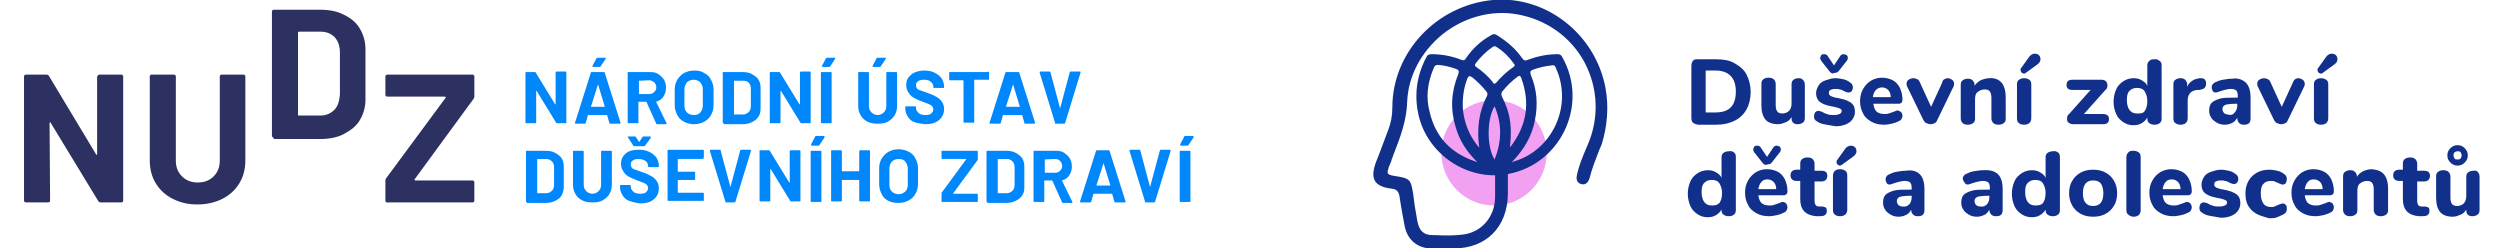 <?xml version="1.0" encoding="utf-8"?>
<!-- Generator: Adobe Illustrator 27.2.0, SVG Export Plug-In . SVG Version: 6.00 Build 0)  -->
<svg version="1.1" id="a" xmlns="http://www.w3.org/2000/svg" xmlns:xlink="http://www.w3.org/1999/xlink" x="0px" y="0px"
	 viewBox="0 0 489.1 48.6" style="enable-background:new 0 0 489.1 48.6;" xml:space="preserve">
<style type="text/css">
	.st0{fill:#2C3161;}
	.st1{fill:#0087FC;}
	.st2{fill:#F1A0F2;}
	.st3{fill:#11308C;}
</style>
<g>
	<g>
		<path class="st0" d="M19.2,14.7c0.1-0.1,0.2-0.1,0.3-0.1h4.2c0.1,0,0.2,0,0.3,0.1c0.1,0.1,0.1,0.2,0.1,0.3v24.2
			c0,0.1,0,0.2-0.1,0.3c-0.1,0.1-0.2,0.1-0.3,0.1h-4c-0.2,0-0.4-0.1-0.5-0.3L9.9,24c0-0.1-0.1-0.1-0.1-0.1c0,0-0.1,0.1-0.1,0.2
			l0.1,15.1c0,0.1,0,0.2-0.1,0.3c-0.1,0.1-0.2,0.1-0.3,0.1H5.1c-0.1,0-0.2,0-0.3-0.1c-0.1-0.1-0.1-0.2-0.1-0.3V15
			c0-0.1,0-0.2,0.1-0.3s0.2-0.1,0.3-0.1h4c0.2,0,0.4,0.1,0.5,0.3l9.2,15.3c0,0.1,0.1,0.1,0.1,0.1c0,0,0.1-0.1,0.1-0.2l0-15.1
			C19.1,14.9,19.1,14.8,19.2,14.7z"/>
		<path class="st0" d="M33.8,38.9c-1.4-0.7-2.5-1.7-3.3-3c-0.8-1.3-1.2-2.8-1.2-4.5V15c0-0.1,0-0.2,0.1-0.3s0.2-0.1,0.3-0.1H34
			c0.1,0,0.2,0,0.3,0.1c0.1,0.1,0.1,0.2,0.1,0.3v16.4c0,1.3,0.4,2.3,1.2,3.1s1.8,1.2,3.1,1.2s2.3-0.4,3.1-1.2s1.2-1.8,1.2-3.1V15
			c0-0.1,0-0.2,0.1-0.3c0.1-0.1,0.2-0.1,0.3-0.1h4.2c0.1,0,0.2,0,0.3,0.1c0.1,0.1,0.1,0.2,0.1,0.3v16.4c0,1.7-0.4,3.2-1.2,4.5
			s-1.9,2.3-3.3,3c-1.4,0.7-3,1.1-4.9,1.1S35.2,39.6,33.8,38.9z"/>
		<path class="st0" d="M53.3,26.8c-0.1-0.1-0.1-0.2-0.1-0.3V2.3c0-0.1,0-0.2,0.1-0.3c0.1-0.1,0.2-0.1,0.3-0.1h9c1.8,0,3.4,0.3,4.7,1
			c1.3,0.6,2.4,1.5,3.1,2.7s1.1,2.5,1.1,4v9.9c0,1.5-0.4,2.8-1.1,4c-0.7,1.2-1.8,2-3.1,2.7s-2.9,1-4.7,1h-9
			C53.5,26.9,53.4,26.9,53.3,26.8L53.3,26.8z M58.4,22.6h4.3c1.1,0,2-0.4,2.7-1.1s1-1.7,1.1-3v-8.2c0-1.2-0.3-2.2-1-3
			c-0.7-0.7-1.6-1.1-2.7-1.1h-4.3c-0.1,0-0.2,0.1-0.2,0.2v16.1C58.3,22.5,58.3,22.6,58.4,22.6L58.4,22.6z"/>
		<path class="st0" d="M75.5,39.5c-0.1-0.1-0.1-0.2-0.1-0.3v-3.9c0-0.2,0.1-0.4,0.2-0.5l11.6-15.7c0,0,0.1-0.1,0-0.1
			c0,0-0.1-0.1-0.2-0.1H75.8c-0.1,0-0.2,0-0.3-0.1c-0.1-0.1-0.1-0.2-0.1-0.3V15c0-0.1,0-0.2,0.1-0.3c0.1-0.1,0.2-0.1,0.3-0.1h16.6
			c0.1,0,0.2,0,0.3,0.1c0.1,0.1,0.1,0.2,0.1,0.3v3.9c0,0.2-0.1,0.4-0.2,0.5L81.1,35.1c0,0,0,0.1,0,0.1c0,0,0.1,0.1,0.1,0.1h11.2
			c0.1,0,0.2,0,0.3,0.1c0.1,0.1,0.1,0.2,0.1,0.3v3.5c0,0.1,0,0.2-0.1,0.3c-0.1,0.1-0.2,0.1-0.3,0.1H75.8
			C75.7,39.7,75.6,39.6,75.5,39.5z"/>
	</g>
	<g>
		<path class="st1" d="M108.8,14c0,0,0.1,0,0.1,0h1.7c0,0,0.1,0,0.1,0c0,0,0.1,0.1,0.1,0.1V24c0,0,0,0.1-0.1,0.1c0,0-0.1,0-0.1,0
			H109c-0.1,0-0.2,0-0.2-0.1l-3.8-6.2c0,0,0,0-0.1,0s0,0,0,0.1l0,6.1c0,0,0,0.1-0.1,0.1c0,0-0.1,0-0.1,0h-1.7c0,0-0.1,0-0.1,0
			c0,0-0.1-0.1-0.1-0.1v-9.8c0,0,0-0.1,0.1-0.1c0,0,0.1,0,0.1,0h1.6c0.1,0,0.2,0,0.2,0.1l3.8,6.2c0,0,0,0,0.1,0s0,0,0-0.1v-6.1
			C108.8,14.1,108.8,14,108.8,14L108.8,14z"/>
		<path class="st1" d="M119.2,24l-0.4-1.4c0,0,0-0.1-0.1-0.1h-3.6c0,0-0.1,0-0.1,0.1l-0.4,1.4c0,0.1-0.1,0.2-0.2,0.2h-1.8
			c-0.1,0-0.1,0-0.1,0s0-0.1,0-0.2l3.1-9.8c0-0.1,0.1-0.1,0.2-0.1h2.3c0.1,0,0.2,0,0.2,0.1l3.1,9.8c0,0,0,0,0,0.1
			c0,0.1-0.1,0.1-0.2,0.1h-1.9C119.2,24.1,119.2,24.1,119.2,24L119.2,24z M115.6,20.9h2.6c0.1,0,0.1,0,0.1-0.1l-1.3-4.3
			c0,0,0-0.1,0,0c0,0,0,0,0,0L115.6,20.9C115.5,20.9,115.5,20.9,115.6,20.9L115.6,20.9z M115.9,13c0,0,0-0.1,0-0.1l0.8-1.5
			c0-0.1,0.1-0.1,0.2-0.1h1.5c0.1,0,0.1,0,0.1,0.1c0,0,0,0.1,0,0.1l-1,1.5c-0.1,0.1-0.1,0.1-0.2,0.1H116C116,13.1,115.9,13,115.9,13
			L115.9,13z"/>
		<path class="st1" d="M128.3,24l-1.8-4c0,0-0.1-0.1-0.1-0.1H125c0,0-0.1,0-0.1,0.1v4c0,0,0,0.1-0.1,0.1s-0.1,0-0.1,0h-1.7
			c0,0-0.1,0-0.1,0s-0.1-0.1-0.1-0.1v-9.8c0,0,0-0.1,0.1-0.1s0.1,0,0.1,0h4.2c0.6,0,1.2,0.1,1.6,0.4s0.8,0.6,1.1,1.1s0.4,1,0.4,1.6
			c0,0.7-0.2,1.2-0.5,1.7c-0.3,0.5-0.8,0.8-1.4,1c-0.1,0-0.1,0,0,0.1l2,4.1c0,0,0,0.1,0,0.1c0,0.1-0.1,0.1-0.2,0.1h-1.8
			C128.4,24.1,128.4,24.1,128.3,24L128.3,24z M125,15.8v2.5c0,0,0,0.1,0.1,0.1h1.9c0.4,0,0.7-0.1,1-0.4s0.4-0.6,0.4-0.9
			s-0.1-0.7-0.4-1c-0.3-0.2-0.6-0.4-1-0.4L125,15.8C125,15.7,125,15.7,125,15.8z"/>
		<path class="st1" d="M133.8,23.8c-0.6-0.3-1-0.7-1.3-1.3s-0.5-1.2-0.5-1.9v-3.1c0-0.7,0.2-1.4,0.5-1.9c0.3-0.5,0.8-1,1.3-1.3
			c0.6-0.3,1.2-0.5,2-0.5s1.4,0.1,2,0.5c0.6,0.3,1,0.7,1.3,1.3c0.3,0.6,0.5,1.2,0.5,1.9v3.1c0,0.7-0.2,1.4-0.5,1.9
			c-0.3,0.6-0.8,1-1.3,1.3c-0.6,0.3-1.2,0.5-2,0.5S134.3,24.1,133.8,23.8L133.8,23.8z M137,22c0.3-0.3,0.5-0.8,0.5-1.3v-3.2
			c0-0.6-0.2-1-0.5-1.4c-0.3-0.3-0.8-0.5-1.3-0.5s-1,0.2-1.3,0.5c-0.3,0.4-0.5,0.8-0.5,1.4v3.2c0,0.6,0.2,1,0.5,1.3s0.8,0.5,1.3,0.5
			S136.7,22.4,137,22L137,22z"/>
		<path class="st1" d="M141.5,24.1c0,0-0.1-0.1-0.1-0.1v-9.8c0,0,0-0.1,0.1-0.1s0.1,0,0.1,0h3.6c0.7,0,1.4,0.1,1.9,0.4
			s1,0.6,1.3,1.1c0.3,0.5,0.4,1,0.4,1.6v4c0,0.6-0.1,1.2-0.4,1.6c-0.3,0.5-0.7,0.8-1.3,1.1c-0.6,0.3-1.2,0.4-1.9,0.4h-3.6
			C141.6,24.1,141.5,24.1,141.5,24.1L141.5,24.1z M143.6,22.4h1.8c0.4,0,0.8-0.2,1.1-0.5c0.3-0.3,0.4-0.7,0.4-1.2v-3.3
			c0-0.5-0.1-0.9-0.4-1.2c-0.3-0.3-0.6-0.4-1.1-0.4h-1.7c0,0-0.1,0-0.1,0.1L143.6,22.4C143.5,22.3,143.5,22.4,143.6,22.4L143.6,22.4
			z"/>
		<path class="st1" d="M156.6,14c0,0,0.1,0,0.1,0h1.7c0,0,0.1,0,0.1,0c0,0,0.1,0.1,0.1,0.1V24c0,0,0,0.1-0.1,0.1s-0.1,0-0.1,0h-1.6
			c-0.1,0-0.2,0-0.2-0.1l-3.8-6.2c0,0,0,0-0.1,0s0,0,0,0.1l0,6.1c0,0,0,0.1-0.1,0.1s-0.1,0-0.1,0h-1.7c0,0-0.1,0-0.1,0
			s-0.1-0.1-0.1-0.1v-9.8c0,0,0-0.1,0.1-0.1s0.1,0,0.1,0h1.6c0.1,0,0.2,0,0.2,0.1l3.8,6.2c0,0,0,0,0.1,0s0,0,0-0.1v-6.1
			C156.6,14.1,156.6,14,156.6,14L156.6,14z"/>
		<path class="st1" d="M160.7,24.1c0,0-0.1-0.1-0.1-0.1v-9.8c0,0,0-0.1,0.1-0.1s0.1,0,0.1,0h1.7c0,0,0.1,0,0.1,0
			c0,0,0.1,0.1,0.1,0.1V24c0,0,0,0.1-0.1,0.1s-0.1,0-0.1,0h-1.7C160.8,24.1,160.8,24.1,160.7,24.1z M160.8,13c0,0,0-0.1,0-0.1
			l0.8-1.5c0-0.1,0.1-0.1,0.2-0.1h1.5c0.1,0,0.1,0,0.1,0.1c0,0,0,0.1,0,0.1l-1,1.5c-0.1,0.1-0.1,0.1-0.2,0.1h-1.2
			C160.8,13.1,160.8,13,160.8,13L160.8,13z"/>
		<path class="st1" d="M169.7,23.8c-0.6-0.3-1-0.7-1.3-1.2c-0.3-0.5-0.5-1.1-0.5-1.8v-6.6c0,0,0-0.1,0.1-0.1s0.1,0,0.1,0h1.7
			c0,0,0.1,0,0.1,0c0,0,0.1,0.1,0.1,0.1v6.6c0,0.5,0.2,0.9,0.5,1.2s0.7,0.5,1.2,0.5s0.9-0.2,1.2-0.5c0.3-0.3,0.5-0.7,0.5-1.2v-6.6
			c0,0,0-0.1,0.1-0.1s0.1,0,0.1,0h1.7c0,0,0.1,0,0.1,0c0,0,0.1,0.1,0.1,0.1v6.6c0,0.7-0.2,1.3-0.5,1.8c-0.3,0.5-0.8,0.9-1.3,1.2
			s-1.2,0.4-2,0.4S170.3,24.1,169.7,23.8L169.7,23.8z M170.7,13c0,0,0-0.1,0-0.1l0.8-1.5c0-0.1,0.1-0.1,0.2-0.1h1.5
			c0.1,0,0.1,0,0.1,0.1s0,0.1,0,0.1l-1,1.5c-0.1,0.1-0.1,0.1-0.2,0.1h-1.2C170.8,13.1,170.8,13,170.7,13L170.7,13z"/>
		<path class="st1" d="M178.9,23.9c-0.6-0.2-1-0.6-1.3-1.1c-0.3-0.5-0.5-1-0.5-1.6v-0.3c0,0,0-0.1,0.1-0.1s0.1,0,0.1,0h1.7
			c0,0,0.1,0,0.1,0s0.1,0.1,0.1,0.1v0.2c0,0.4,0.2,0.7,0.5,1s0.8,0.4,1.4,0.4c0.5,0,0.9-0.1,1.1-0.3s0.4-0.5,0.4-0.8
			c0-0.2-0.1-0.4-0.2-0.6c-0.2-0.2-0.4-0.3-0.6-0.4c-0.3-0.1-0.7-0.3-1.3-0.5c-0.6-0.2-1.2-0.5-1.6-0.7s-0.8-0.5-1.1-1
			c-0.3-0.4-0.5-0.9-0.5-1.5s0.1-1.1,0.4-1.5s0.7-0.8,1.2-1s1.1-0.4,1.9-0.4c0.7,0,1.4,0.1,2,0.4s1,0.6,1.4,1.1
			c0.3,0.5,0.5,1,0.5,1.6v0.2c0,0,0,0.1-0.1,0.1s-0.1,0-0.1,0h-1.7c0,0-0.1,0-0.1,0s-0.1-0.1-0.1-0.1v-0.1c0-0.4-0.2-0.8-0.5-1
			c-0.3-0.3-0.8-0.4-1.4-0.4c-0.5,0-0.8,0.1-1.1,0.3c-0.3,0.2-0.4,0.5-0.4,0.8c0,0.2,0.1,0.5,0.2,0.6c0.1,0.2,0.4,0.3,0.7,0.4
			c0.3,0.1,0.8,0.3,1.4,0.5c0.7,0.2,1.2,0.5,1.6,0.7c0.4,0.2,0.8,0.5,1.1,0.9s0.5,0.9,0.5,1.5c0,0.9-0.3,1.6-1,2.2s-1.6,0.8-2.7,0.8
			C180.2,24.2,179.5,24.1,178.9,23.9L178.9,23.9z"/>
		<path class="st1" d="M193.4,14c0,0,0.1,0.1,0.1,0.1v1.4c0,0,0,0.1-0.1,0.1s-0.1,0-0.1,0h-2.6c0,0-0.1,0-0.1,0.1v8.2
			c0,0,0,0.1-0.1,0.1s-0.1,0-0.1,0h-1.7c0,0-0.1,0-0.1,0s-0.1-0.1-0.1-0.1v-8.1c0,0,0-0.1-0.1-0.1h-2.5c0,0-0.1,0-0.1,0
			c0,0-0.1-0.1-0.1-0.1v-1.4c0,0,0-0.1,0.1-0.1s0.1,0,0.1,0h7.3C193.3,14,193.4,14,193.4,14L193.4,14z"/>
		<path class="st1" d="M200.4,24l-0.4-1.4c0,0,0-0.1-0.1-0.1h-3.6c0,0-0.1,0-0.1,0.1l-0.4,1.4c0,0.1-0.1,0.2-0.2,0.2h-1.9
			c-0.1,0-0.1,0-0.1,0s0-0.1,0-0.2l3.1-9.8c0-0.1,0.1-0.1,0.2-0.1h2.3c0.1,0,0.2,0,0.2,0.1l3.1,9.8c0,0,0,0,0,0.1
			c0,0.1-0.1,0.1-0.2,0.1h-1.9C200.5,24.1,200.4,24.1,200.4,24L200.4,24z M196.8,20.9h2.6c0.1,0,0.1,0,0.1-0.1l-1.3-4.3
			c0,0,0-0.1,0,0c0,0,0,0,0,0L196.8,20.9C196.8,20.9,196.8,20.9,196.8,20.9L196.8,20.9z"/>
		<path class="st1" d="M206.4,24l-3-9.8v-0.1c0-0.1,0-0.1,0.1-0.1h1.8c0.1,0,0.2,0,0.2,0.1l1.9,7.1c0,0,0,0,0,0s0,0,0,0l1.9-7.1
			c0-0.1,0.1-0.1,0.2-0.1h1.8c0.1,0,0.1,0,0.1,0.1c0,0,0,0.1,0,0.1l-3,9.8c0,0.1-0.1,0.2-0.2,0.2h-1.8
			C206.4,24.1,206.4,24.1,206.4,24L206.4,24z"/>
		<path class="st1" d="M103,39.5c0,0-0.1-0.1-0.1-0.1v-9.8c0,0,0-0.1,0.1-0.1c0,0,0.1,0,0.1,0h3.6c0.7,0,1.4,0.1,1.9,0.4
			s1,0.6,1.3,1.1c0.3,0.5,0.4,1,0.4,1.6v4c0,0.6-0.2,1.2-0.4,1.6c-0.3,0.5-0.7,0.8-1.3,1.1c-0.6,0.3-1.2,0.4-1.9,0.4h-3.6
			C103.1,39.6,103,39.6,103,39.5L103,39.5z M105.1,37.8h1.8c0.4,0,0.8-0.2,1.1-0.5c0.3-0.3,0.4-0.7,0.4-1.2v-3.3
			c0-0.5-0.1-0.9-0.4-1.2c-0.3-0.3-0.7-0.5-1.1-0.5h-1.7c0,0-0.1,0-0.1,0.1L105.1,37.8C105,37.7,105,37.8,105.1,37.8L105.1,37.8z"/>
		<path class="st1" d="M113.9,39.2c-0.6-0.3-1-0.7-1.3-1.2s-0.5-1.1-0.5-1.8v-6.6c0,0,0-0.1,0.1-0.1s0.1,0,0.1,0h1.7
			c0,0,0.1,0,0.1,0s0.1,0.1,0.1,0.1v6.6c0,0.5,0.2,0.9,0.5,1.2s0.7,0.5,1.2,0.5s0.9-0.2,1.2-0.5c0.3-0.3,0.5-0.7,0.5-1.2v-6.6
			c0,0,0-0.1,0.1-0.1s0.1,0,0.1,0h1.7c0,0,0.1,0,0.1,0s0.1,0.1,0.1,0.1v6.6c0,0.7-0.2,1.3-0.5,1.8c-0.3,0.5-0.8,0.9-1.3,1.2
			s-1.2,0.4-2,0.4S114.5,39.5,113.9,39.2L113.9,39.2z"/>
		<path class="st1" d="M123.1,39.3c-0.6-0.2-1-0.6-1.3-1.1c-0.3-0.5-0.5-1-0.5-1.6v-0.3c0,0,0-0.1,0.1-0.1s0.1,0,0.1,0h1.7
			c0,0,0.1,0,0.1,0s0.1,0.1,0.1,0.1v0.2c0,0.4,0.2,0.7,0.5,1s0.8,0.4,1.4,0.4c0.5,0,0.9-0.1,1.1-0.3s0.4-0.5,0.4-0.8
			c0-0.2-0.1-0.4-0.2-0.6c-0.2-0.2-0.4-0.3-0.6-0.4c-0.3-0.1-0.7-0.3-1.3-0.5c-0.6-0.2-1.2-0.5-1.6-0.7s-0.8-0.5-1.1-1
			c-0.3-0.4-0.5-0.9-0.5-1.5c0-0.6,0.1-1.1,0.4-1.5s0.7-0.8,1.2-1s1.1-0.3,1.9-0.3c0.7,0,1.4,0.1,2,0.4s1,0.6,1.4,1.1
			c0.3,0.5,0.5,1,0.5,1.6v0.2c0,0,0,0.1-0.1,0.1s-0.1,0-0.1,0h-1.7c0,0-0.1,0-0.1,0s-0.1-0.1-0.1-0.1v-0.1c0-0.4-0.2-0.8-0.5-1
			s-0.8-0.4-1.4-0.4c-0.5,0-0.8,0.1-1.1,0.3c-0.3,0.2-0.4,0.5-0.4,0.8c0,0.2,0.1,0.5,0.2,0.6c0.1,0.2,0.4,0.3,0.7,0.4
			c0.3,0.1,0.8,0.3,1.4,0.5c0.7,0.2,1.2,0.5,1.6,0.7c0.4,0.2,0.8,0.5,1.1,0.9s0.5,0.9,0.5,1.5c0,0.9-0.3,1.6-1,2.2s-1.6,0.8-2.7,0.8
			C124.4,39.7,123.7,39.5,123.1,39.3L123.1,39.3z M122.8,26.8c0-0.1,0.1-0.1,0.1-0.1h1.3c0.1,0,0.1,0,0.2,0.1l0.6,0.9
			c0,0.1,0.1,0.1,0.1,0l0.6-0.9c0.1-0.1,0.1-0.1,0.2-0.1h1.3c0.1,0,0.1,0,0.1,0.1c0,0,0,0.1,0,0.2l-1.1,1.5
			c-0.1,0.1-0.1,0.1-0.2,0.1h-1.9c-0.1,0-0.2,0-0.2-0.1L122.8,26.8C122.9,26.9,122.8,26.8,122.8,26.8L122.8,26.8z"/>
		<path class="st1" d="M137.6,31.1c0,0-0.1,0-0.1,0h-4.8c0,0-0.1,0-0.1,0.1v2.3c0,0,0,0.1,0.1,0.1h3.1c0,0,0.1,0,0.1,0
			s0.1,0.1,0.1,0.1v1.4c0,0,0,0.1-0.1,0.1s-0.1,0-0.1,0h-3.1c0,0-0.1,0-0.1,0.1v2.3c0,0,0,0.1,0.1,0.1h4.8c0,0,0.1,0,0.1,0
			s0.1,0.1,0.1,0.1v1.4c0,0,0,0.1-0.1,0.1s-0.1,0-0.1,0h-6.7c0,0-0.1,0-0.1,0s-0.1-0.1-0.1-0.1v-9.8c0,0,0-0.1,0.1-0.1s0.1,0,0.1,0
			h6.7c0,0,0.1,0,0.1,0s0.1,0.1,0.1,0.1v1.4C137.6,30.9,137.6,31,137.6,31.1L137.6,31.1z"/>
		<path class="st1" d="M141.9,39.4l-3-9.8v-0.1c0-0.1,0-0.2,0.1-0.2h1.8c0.1,0,0.2,0,0.2,0.2l1.9,7.1c0,0,0,0,0,0s0,0,0,0l1.9-7.1
			c0-0.1,0.1-0.2,0.2-0.2h1.8c0.1,0,0.1,0,0.1,0.1s0,0.1,0,0.2l-3,9.8c0,0.1-0.1,0.2-0.2,0.2h-1.8C142,39.6,142,39.5,141.9,39.4
			L141.9,39.4z"/>
		<path class="st1" d="M154.6,29.4c0,0,0.1,0,0.1,0h1.7c0,0,0.1,0,0.1,0s0.1,0.1,0.1,0.1v9.8c0,0,0,0.1-0.1,0.1s-0.1,0-0.1,0h-1.6
			c-0.1,0-0.2,0-0.2-0.1l-3.8-6.2c0,0,0,0-0.1,0s0,0,0,0.1l0,6.1c0,0,0,0.1-0.1,0.1s-0.1,0-0.1,0h-1.7c0,0-0.1,0-0.1,0
			s-0.1-0.1-0.1-0.1v-9.8c0,0,0-0.1,0.1-0.1s0.1,0,0.1,0h1.6c0.1,0,0.2,0,0.2,0.1l3.8,6.2c0,0,0,0,0.1,0s0,0,0-0.1v-6.1
			C154.5,29.6,154.5,29.5,154.6,29.4L154.6,29.4z"/>
		<path class="st1" d="M158.7,39.5c0,0-0.1-0.1-0.1-0.1v-9.8c0,0,0-0.1,0.1-0.1s0.1,0,0.1,0h1.7c0,0,0.1,0,0.1,0s0.1,0.1,0.1,0.1
			v9.8c0,0,0,0.1-0.1,0.1s-0.1,0-0.1,0h-1.7C158.8,39.6,158.7,39.5,158.7,39.5z M158.7,28.4c0,0,0-0.1,0-0.2l0.8-1.5
			c0-0.1,0.1-0.1,0.2-0.1h1.5c0.1,0,0.1,0,0.1,0.1c0,0,0,0.1,0,0.2l-1,1.5c-0.1,0.1-0.1,0.1-0.2,0.1h-1.2
			C158.8,28.5,158.7,28.5,158.7,28.4L158.7,28.4z"/>
		<path class="st1" d="M168.2,29.4c0,0,0.1,0,0.1,0h1.7c0,0,0.1,0,0.1,0s0.1,0.1,0.1,0.1v9.8c0,0,0,0.1-0.1,0.1s-0.1,0-0.1,0h-1.7
			c0,0-0.1,0-0.1,0s-0.1-0.1-0.1-0.1v-4c0,0,0-0.1-0.1-0.1h-3.2c0,0-0.1,0-0.1,0.1v4c0,0,0,0.1-0.1,0.1s-0.1,0-0.1,0h-1.7
			c0,0-0.1,0-0.1,0s-0.1-0.1-0.1-0.1v-9.8c0,0,0-0.1,0.1-0.1s0.1,0,0.1,0h1.7c0,0,0.1,0,0.1,0s0.1,0.1,0.1,0.1v3.9
			c0,0,0,0.1,0.1,0.1h3.2c0,0,0.1,0,0.1-0.1v-3.9C168.1,29.6,168.2,29.5,168.2,29.4z"/>
		<path class="st1" d="M173.8,39.3c-0.6-0.3-1-0.7-1.3-1.3S172,36.8,172,36v-3.1c0-0.7,0.2-1.4,0.5-1.9s0.8-1,1.3-1.3
			c0.6-0.3,1.2-0.5,2-0.5s1.4,0.2,2,0.5c0.6,0.3,1,0.7,1.3,1.3s0.5,1.2,0.5,1.9V36c0,0.7-0.2,1.4-0.5,1.9c-0.3,0.6-0.8,1-1.3,1.3
			c-0.6,0.3-1.2,0.5-2,0.5S174.4,39.6,173.8,39.3L173.8,39.3z M177.1,37.5c0.3-0.3,0.5-0.8,0.5-1.3v-3.2c0-0.6-0.2-1-0.5-1.4
			s-0.8-0.5-1.3-0.5s-1,0.2-1.3,0.5s-0.5,0.8-0.5,1.4v3.2c0,0.6,0.2,1,0.5,1.3s0.8,0.5,1.3,0.5S176.7,37.8,177.1,37.5L177.1,37.5z"
			/>
		<path class="st1" d="M184.3,39.5c0,0-0.1-0.1-0.1-0.1v-1.6c0-0.1,0-0.2,0.1-0.2l4.7-6.4c0,0,0,0,0-0.1c0,0,0,0-0.1,0h-4.5
			c0,0-0.1,0-0.1,0s-0.1-0.1-0.1-0.1v-1.4c0,0,0-0.1,0.1-0.1s0.1,0,0.1,0h6.7c0,0,0.1,0,0.1,0s0.1,0.1,0.1,0.1v1.6
			c0,0.1,0,0.2-0.1,0.2l-4.7,6.4c0,0,0,0,0,0.1s0,0,0.1,0h4.5c0,0,0.1,0,0.1,0s0.1,0.1,0.1,0.1v1.4c0,0,0,0.1-0.1,0.1s-0.1,0-0.1,0
			h-6.7C184.4,39.6,184.3,39.5,184.3,39.5L184.3,39.5z"/>
		<path class="st1" d="M193.1,39.5c0,0-0.1-0.1-0.1-0.1v-9.8c0,0,0-0.1,0.1-0.1s0.1,0,0.1,0h3.6c0.7,0,1.4,0.1,1.9,0.4
			s1,0.6,1.3,1.1c0.3,0.5,0.4,1,0.4,1.6v4c0,0.6-0.1,1.2-0.4,1.6c-0.3,0.5-0.7,0.8-1.3,1.1c-0.6,0.3-1.2,0.4-1.9,0.4h-3.6
			C193.2,39.6,193.1,39.6,193.1,39.5L193.1,39.5z M195.2,37.8h1.8c0.4,0,0.8-0.2,1.1-0.5c0.3-0.3,0.4-0.7,0.4-1.2v-3.3
			c0-0.5-0.1-0.9-0.4-1.2c-0.3-0.3-0.6-0.5-1.1-0.5h-1.7c0,0-0.1,0-0.1,0.1L195.2,37.8C195.1,37.7,195.1,37.8,195.2,37.8L195.2,37.8
			z"/>
		<path class="st1" d="M207.7,39.4l-1.8-4c0,0-0.1-0.1-0.1-0.1h-1.4c0,0-0.1,0-0.1,0.1v4c0,0,0,0.1-0.1,0.1s-0.1,0-0.1,0h-1.7
			c0,0-0.1,0-0.1,0s-0.1-0.1-0.1-0.1v-9.8c0,0,0-0.1,0.1-0.1s0.1,0,0.1,0h4.2c0.6,0,1.2,0.1,1.6,0.4s0.8,0.6,1.1,1.1s0.4,1,0.4,1.6
			c0,0.7-0.2,1.2-0.5,1.7c-0.3,0.5-0.8,0.8-1.4,1c-0.1,0-0.1,0,0,0.1l2,4.1c0,0,0,0.1,0,0.1c0,0.1-0.1,0.1-0.2,0.1h-1.8
			C207.8,39.6,207.8,39.5,207.7,39.4L207.7,39.4z M204.4,31.2v2.5c0,0,0,0.1,0.1,0.1h1.9c0.4,0,0.7-0.1,1-0.4s0.4-0.6,0.4-0.9
			s-0.1-0.7-0.4-1s-0.6-0.4-1-0.4L204.4,31.2C204.4,31.2,204.4,31.2,204.4,31.2z"/>
		<path class="st1" d="M218,39.4l-0.4-1.4c0,0,0-0.1-0.1-0.1H214c0,0-0.1,0-0.1,0.1l-0.4,1.4c0,0.1-0.1,0.2-0.2,0.2h-1.9
			c-0.1,0-0.1,0-0.1,0s0-0.1,0-0.2l3.1-9.8c0-0.1,0.1-0.2,0.2-0.2h2.3c0.1,0,0.2,0,0.2,0.2l3.1,9.8c0,0,0,0,0,0.1
			c0,0.1-0.1,0.1-0.2,0.1h-1.9C218.1,39.6,218.1,39.5,218,39.4L218,39.4z M214.5,36.3h2.6c0.1,0,0.1,0,0.1-0.1l-1.3-4.3
			c0,0,0-0.1,0,0c0,0,0,0,0,0L214.5,36.3C214.4,36.3,214.4,36.3,214.5,36.3L214.5,36.3z"/>
		<path class="st1" d="M224,39.4l-3-9.8v-0.1c0-0.1,0-0.2,0.1-0.2h1.8c0.1,0,0.2,0,0.2,0.2l1.9,7.1c0,0,0,0,0,0s0,0,0,0l1.9-7.1
			c0-0.1,0.1-0.2,0.2-0.2h1.8c0.1,0,0.1,0,0.1,0.1s0,0.1,0,0.2l-3,9.8c0,0.1-0.1,0.2-0.2,0.2h-1.8C224.1,39.6,224,39.5,224,39.4
			L224,39.4z"/>
		<path class="st1" d="M230.9,39.5c0,0-0.1-0.1-0.1-0.1v-9.8c0,0,0-0.1,0.1-0.1s0.1,0,0.1,0h1.7c0,0,0.1,0,0.1,0s0.1,0.1,0.1,0.1
			v9.8c0,0,0,0.1-0.1,0.1s-0.1,0-0.1,0H231C231,39.6,230.9,39.5,230.9,39.5z M230.9,28.4c0,0,0-0.1,0-0.2l0.8-1.5
			c0-0.1,0.1-0.1,0.2-0.1h1.5c0.1,0,0.1,0,0.1,0.1c0,0,0,0.1,0,0.2l-1,1.5c-0.1,0.1-0.1,0.1-0.2,0.1h-1.2
			C231,28.5,231,28.5,230.9,28.4L230.9,28.4z"/>
	</g>
</g>
<circle class="st2" cx="292.3" cy="29.9" r="10.3"/>
<g>
	<path class="st3" d="M314.1,17.2c-2-10.6-11.7-18.1-22-17.2c-11,1-19.7,10.2-19.7,21c0,1.7-0.3,3.1-0.8,4.4c-0.5,1.3-1,2.7-1.5,4
		c-0.3,0.8-0.6,1.6-0.9,2.3c-0.6,1.7-0.7,2.8-0.2,3.7c0.5,0.8,1.5,1.3,3.2,1.5c1,0.1,1.4,0.5,1.6,1.5c0.3,2.1,0.7,4.2,1,5.8
		c0.5,2.6,2.4,4.3,5,4.4c0.7,0,1.4,0,2.1,0c0.5,0,1,0,1.6,0h0.9c6.4,0,10.5-4.2,10.6-10.6c0-0.2,0,1,0-0.8c0-1.6,0-3.2,0-3.4v-0.4
		h-2.5v0.4c0,0.3,0,1.3,0,2.5c0,2.1,0,2,0,2.4c-0.1,3.8-2.7,6.8-6.4,7.2c-1.7,0.2-3.4,0.2-5.1,0.1h-0.6c-1.9,0-2.7-0.8-3.1-2.7
		c-0.3-1.6-0.6-3.4-0.8-5.2v0c-0.5-3.1-0.6-3.2-3.8-3.7c-0.7-0.1-1.1-0.3-1.2-0.5c-0.1-0.3,0.1-0.8,0.2-1.2c0.2-0.4,0.3-0.8,0.5-1.2
		c0-0.2,0.1-0.3,0.1-0.4c0.2-0.4,0.3-0.9,0.5-1.3c1.2-3.1,2.4-6.3,2.5-9.9c0.2-5,2.7-9.7,6.8-13.1c4.2-3.4,9.6-4.9,14.7-4
		c5.7,1,10.5,4.4,13.2,9.4c2.7,5.1,2.9,11.1,0.5,16.4c-0.9,2.1-1.6,3.8-2,5.7c-0.1,0.4-0.2,1.4,0.8,1.7c0.4,0.1,0.7,0.1,1-0.1
		c0.3-0.2,0.5-0.5,0.7-1.1c0.4-1.7,1.1-3.4,1.7-5c0.2-0.6,0.5-1.1,0.7-1.7C314.4,24.8,314.8,21,314.1,17.2L314.1,17.2z"/>
	<path class="st3" d="M277.1,18.8c0-2.7,0.7-5.3,2-7.7c0.2-0.4,0.5-0.5,1-0.5c2,0,4,0.4,5.8,1.1c0.4,0.2,0.7,0.1,0.9-0.3
		c1.3-1.9,2.9-3.4,4.9-4.5c0.4-0.3,0.8-0.3,1.2,0c1.9,1.2,3.6,2.6,4.9,4.5c0.4,0.5,0.6,0.5,1.1,0.3c1.9-0.7,3.8-1.1,5.8-1.1
		c0.4,0,0.7,0.1,0.9,0.5c5.5,9.6-0.6,21.8-11.6,23.1c-7.7,0.9-15.2-4.6-16.6-12.3C277.2,20.9,277.1,19.9,277.1,18.8L277.1,18.8z
		 M296.1,31.6c7.5-2.1,11.8-10.9,8.2-18.5c-0.1-0.3-0.4-0.4-0.7-0.3c-1.2,0.1-2.4,0.4-3.6,0.8c-0.6,0.2-0.7,0.4-0.5,1.1
		c1.2,2.8,1.4,5.8,0.8,8.8c-0.6,3.2-2.2,5.8-4.4,8.1c0,0.1-0.2,0.1-0.1,0.2C295.9,31.7,296,31.7,296.1,31.6L296.1,31.6z M288.7,31.6
		c0.1,0.1,0.2,0.1,0.2,0.1c0.1-0.1-0.1-0.1-0.1-0.2c-1.9-1.9-3.3-4.1-4-6.6c-1.1-3.5-0.9-7,0.5-10.4c0.2-0.6,0.1-0.8-0.4-1
		c-1.1-0.4-2.3-0.7-3.5-0.8c-0.5,0-0.7,0.1-0.9,0.6c-1.2,2.8-1.6,5.7-0.8,8.6C280.8,26.7,283.8,30,288.7,31.6L288.7,31.6z
		 M289.4,28.9c-0.5-3.7-0.1-7,1.5-10.1c0.2-0.4,0.1-0.6-0.1-0.9c-0.8-1-1.8-2-2.8-2.8c-0.5-0.3-0.6-0.3-0.9,0.2c-0.8,2-1,4-0.9,6.1
		C286.5,24.2,287.5,26.7,289.4,28.9L289.4,28.9z M295.4,28.7c0.1,0,0.2,0,0.2-0.1c3.1-4.1,3.8-8.5,2-13.4c-0.2-0.5-0.4-0.4-0.7-0.2
		c-1.1,0.8-2.1,1.8-3,2.9c-0.2,0.3-0.2,0.6-0.1,0.9c0.4,0.8,0.7,1.5,1,2.3C295.7,23.6,295.7,26.2,295.4,28.7L295.4,28.7z
		 M292.4,16.4c0.1-0.1,0.2-0.1,0.3-0.2c1-1.2,2.1-2.2,3.4-3.1c0.3-0.2,0.3-0.4,0.1-0.6c-0.9-1.3-2-2.4-3.4-3.3
		c-0.3-0.2-0.5-0.2-0.8,0c-1.3,0.9-2.4,2-3.3,3.2c-0.2,0.3-0.2,0.5,0.1,0.7c1.2,0.8,2.3,1.8,3.2,2.9
		C292.1,16.3,292.2,16.3,292.4,16.4L292.4,16.4z M292.4,20.8c-1.6,2.6-1.5,8.1,0,10.4C293.8,27.7,293.9,24.3,292.4,20.8z"/>
</g>
<g>
	<path class="st3" d="M331.2,24c-0.2-0.2-0.3-0.5-0.3-1V12.9c0-0.4,0.1-0.7,0.3-1s0.5-0.3,1-0.3h3.6c1.4,0,2.6,0.2,3.6,0.8
		s1.8,1.2,2.3,2.2s0.8,2.1,0.8,3.4c0,1.3-0.3,2.5-0.8,3.4s-1.3,1.7-2.3,2.2c-1,0.5-2.2,0.8-3.6,0.8h-3.6
		C331.8,24.3,331.4,24.2,331.2,24L331.2,24z M339.6,17.9c0-2.7-1.4-4.1-4-4.1h-1.9V22h1.9C338.3,22,339.6,20.7,339.6,17.9
		L339.6,17.9z"/>
	<path class="st3" d="M352.7,15.6c0.2,0.2,0.4,0.5,0.4,0.9v6.6c0,0.4-0.1,0.7-0.4,0.9s-0.6,0.3-1,0.3c-0.4,0-0.7-0.1-0.9-0.3
		c-0.2-0.2-0.3-0.5-0.3-0.9v-0.2c-0.3,0.5-0.6,0.8-1.1,1c-0.5,0.2-1,0.4-1.5,0.4c-1.1,0-2-0.3-2.5-0.9c-0.5-0.6-0.8-1.5-0.8-2.8
		v-4.2c0-0.4,0.1-0.7,0.4-0.9c0.2-0.2,0.6-0.3,1-0.3s0.8,0.1,1,0.3s0.4,0.5,0.4,0.9v4.2c0,0.5,0.1,0.9,0.3,1.2s0.6,0.4,1,0.4
		c0.5,0,1-0.2,1.3-0.5s0.5-0.8,0.5-1.4v-3.8c0-0.4,0.1-0.7,0.4-0.9c0.2-0.2,0.6-0.3,1-0.3S352.5,15.4,352.7,15.6L352.7,15.6z"/>
	<path class="st3" d="M356.8,24.3c-0.5-0.1-1-0.3-1.4-0.6c-0.2-0.1-0.3-0.2-0.4-0.4c-0.1-0.2-0.1-0.4-0.1-0.6c0-0.3,0.1-0.5,0.2-0.7
		c0.2-0.2,0.4-0.3,0.6-0.3c0.2,0,0.3,0,0.5,0.1c0.2,0,0.3,0.1,0.5,0.2c0.3,0.2,0.7,0.3,1,0.4c0.3,0.1,0.7,0.1,1.2,0.1
		c0.4,0,0.8-0.1,1-0.2s0.4-0.3,0.4-0.5c0-0.2,0-0.3-0.1-0.4c-0.1-0.1-0.3-0.2-0.6-0.3c-0.3-0.1-0.7-0.2-1.3-0.3
		c-1.1-0.2-1.8-0.5-2.3-0.9c-0.5-0.4-0.7-1-0.7-1.7c0-0.5,0.2-1,0.5-1.5s0.8-0.8,1.4-1s1.2-0.4,1.9-0.4c0.5,0,1,0.1,1.5,0.2
		c0.5,0.1,0.9,0.3,1.3,0.6c0.4,0.2,0.6,0.6,0.6,1c0,0.3-0.1,0.5-0.2,0.7c-0.2,0.2-0.4,0.3-0.6,0.3c-0.3,0-0.6-0.1-1-0.3
		c-0.3-0.2-0.6-0.3-0.8-0.3c-0.2-0.1-0.5-0.1-0.9-0.1c-0.4,0-0.7,0.1-0.9,0.2c-0.2,0.1-0.3,0.3-0.3,0.6s0.1,0.4,0.4,0.6
		c0.2,0.1,0.7,0.3,1.5,0.4c0.8,0.2,1.4,0.3,1.9,0.6c0.5,0.2,0.8,0.5,1,0.8s0.3,0.8,0.3,1.3c0,0.8-0.4,1.5-1,2
		c-0.7,0.5-1.6,0.8-2.8,0.8C358,24.5,357.4,24.4,356.8,24.3L356.8,24.3z M358.3,14.3c-0.1-0.1-0.3-0.2-0.5-0.5l-1.5-1.9
		c-0.1-0.2-0.2-0.4-0.2-0.5c0-0.2,0.1-0.4,0.2-0.6s0.4-0.2,0.6-0.2c0.3,0,0.5,0.1,0.7,0.4l1.2,1.8L360,11c0.2-0.3,0.4-0.4,0.7-0.4
		c0.2,0,0.4,0.1,0.6,0.2c0.2,0.2,0.2,0.3,0.2,0.6c0,0.2-0.1,0.4-0.2,0.5l-1.5,1.9c-0.2,0.2-0.3,0.4-0.5,0.4s-0.3,0.1-0.6,0.1
		C358.6,14.4,358.4,14.4,358.3,14.3L358.3,14.3z"/>
	<path class="st3" d="M372,22c0.1,0.2,0.2,0.4,0.2,0.7c0,0.2-0.1,0.4-0.2,0.6c-0.1,0.2-0.3,0.3-0.5,0.4c-0.4,0.2-0.9,0.4-1.4,0.5
		s-1,0.2-1.5,0.2c-1,0-1.8-0.2-2.5-0.6c-0.7-0.4-1.3-0.9-1.6-1.6c-0.4-0.7-0.6-1.5-0.6-2.4s0.2-1.7,0.6-2.4s0.9-1.2,1.5-1.6
		c0.7-0.4,1.4-0.6,2.2-0.6s1.5,0.2,2.1,0.5c0.6,0.3,1.1,0.9,1.4,1.5c0.3,0.7,0.5,1.4,0.5,2.3c0,0.3-0.1,0.5-0.2,0.6
		s-0.3,0.2-0.5,0.2h-5c0.1,0.7,0.3,1.2,0.6,1.5s0.9,0.5,1.5,0.5c0.4,0,0.7,0,0.9-0.1c0.3-0.1,0.6-0.2,0.9-0.3
		c0.2-0.1,0.3-0.1,0.5-0.2s0.3-0.1,0.4-0.1C371.6,21.7,371.8,21.8,372,22L372,22z M367,17.6c-0.3,0.3-0.5,0.8-0.6,1.4h3.5
		c0-0.6-0.2-1.1-0.5-1.4s-0.7-0.5-1.2-0.5S367.3,17.3,367,17.6L367,17.6z"/>
	<path class="st3" d="M380.4,15.5c0.2-0.1,0.4-0.2,0.6-0.2c0.3,0,0.6,0.1,0.9,0.3c0.3,0.2,0.4,0.5,0.4,0.8c0,0.2,0,0.3-0.1,0.5
		l-3.2,6.6c-0.1,0.3-0.3,0.5-0.5,0.6s-0.5,0.2-0.8,0.2s-0.5-0.1-0.8-0.2s-0.4-0.3-0.6-0.6l-3.2-6.6c-0.1-0.2-0.1-0.3-0.1-0.5
		c0-0.3,0.1-0.6,0.4-0.8s0.6-0.3,1-0.3c0.2,0,0.5,0.1,0.7,0.2s0.4,0.3,0.5,0.6l2.2,4.8l2.2-4.8C380,15.8,380.2,15.6,380.4,15.5
		L380.4,15.5z"/>
	<path class="st3" d="M391.6,16.2c0.5,0.6,0.8,1.6,0.8,2.8v4.2c0,0.4-0.1,0.7-0.4,0.9s-0.6,0.3-1,0.3s-0.8-0.1-1-0.3
		s-0.4-0.5-0.4-0.9v-4c0-0.6-0.1-1-0.3-1.3c-0.2-0.3-0.6-0.4-1-0.4c-0.6,0-1,0.2-1.4,0.5s-0.5,0.8-0.5,1.4v3.8
		c0,0.4-0.1,0.7-0.4,0.9s-0.6,0.3-1,0.3s-0.8-0.1-1-0.3s-0.4-0.5-0.4-0.9v-6.6c0-0.4,0.1-0.7,0.4-0.9s0.6-0.3,1-0.3
		c0.4,0,0.7,0.1,0.9,0.3s0.4,0.5,0.4,0.8v0.3c0.3-0.5,0.7-0.8,1.2-1.1c0.5-0.2,1.1-0.4,1.7-0.4C390.3,15.2,391.1,15.6,391.6,16.2
		L391.6,16.2z"/>
	<path class="st3" d="M395,24.1c-0.3-0.2-0.4-0.5-0.4-1v-6.6c0-0.4,0.1-0.7,0.4-0.9c0.3-0.2,0.6-0.3,1-0.3s0.7,0.1,1,0.3
		c0.3,0.2,0.4,0.5,0.4,0.9v6.6c0,0.4-0.1,0.7-0.4,1c-0.3,0.2-0.6,0.3-1,0.3S395.2,24.3,395,24.1L395,24.1z M396,14.4
		c-0.2,0-0.4-0.1-0.5-0.2c-0.1-0.1-0.2-0.3-0.2-0.5c0-0.2,0-0.3,0.2-0.5l1.5-2.1c0.3-0.4,0.7-0.6,1.1-0.6c0.3,0,0.6,0.1,0.8,0.3
		c0.2,0.2,0.3,0.5,0.3,0.8c0,0.4-0.2,0.7-0.6,1l-2.2,1.6C396.3,14.3,396.1,14.4,396,14.4L396,14.4z"/>
	<path class="st3" d="M412.6,23.3c0,0.7-0.4,1-1.2,1h-5.8c-0.4,0-0.6-0.1-0.9-0.3s-0.3-0.5-0.3-0.8c0-0.4,0.1-0.7,0.4-0.9l4.2-4.7
		h-3.5c-0.8,0-1.2-0.3-1.2-1c0-0.7,0.4-1,1.2-1h5.6c0.4,0,0.7,0.1,0.9,0.3c0.2,0.2,0.3,0.5,0.3,0.8c0,0.4-0.1,0.7-0.4,0.9l-4.2,4.7
		h3.6C412.2,22.3,412.6,22.6,412.6,23.3z"/>
	<path class="st3" d="M422.5,11.9c0.3,0.2,0.4,0.5,0.4,0.9v10.4c0,0.4-0.1,0.7-0.4,0.9c-0.2,0.2-0.6,0.3-1,0.3s-0.7-0.1-1-0.3
		s-0.4-0.5-0.4-0.9V23c-0.3,0.5-0.6,0.8-1.1,1.1c-0.5,0.3-1,0.4-1.6,0.4c-0.8,0-1.4-0.2-2-0.6s-1.1-0.9-1.4-1.6
		c-0.3-0.7-0.5-1.5-0.5-2.4s0.2-1.7,0.5-2.4c0.3-0.7,0.8-1.2,1.4-1.6c0.6-0.4,1.3-0.6,2-0.6c0.6,0,1.1,0.1,1.6,0.4s0.9,0.6,1.1,1.1
		v-4c0-0.4,0.1-0.6,0.4-0.9s0.6-0.3,1-0.3C421.9,11.5,422.2,11.7,422.5,11.9L422.5,11.9z M419.6,21.7c0.3-0.4,0.5-1.1,0.5-1.9
		s-0.2-1.4-0.5-1.9s-0.8-0.7-1.5-0.7s-1.1,0.2-1.5,0.6s-0.5,1-0.5,1.8s0.2,1.5,0.5,1.9c0.4,0.5,0.8,0.7,1.5,0.7
		S419.3,22.2,419.6,21.7L419.6,21.7z"/>
	<path class="st3" d="M431.3,15.5c0.2,0.2,0.3,0.5,0.3,0.8c0,0.4-0.1,0.7-0.3,0.9s-0.5,0.3-1,0.4l-0.5,0c-0.7,0.1-1.1,0.3-1.4,0.7
		c-0.3,0.4-0.4,0.8-0.4,1.4v3.4c0,0.4-0.1,0.7-0.4,1c-0.3,0.2-0.6,0.3-1,0.3s-0.7-0.1-1-0.3c-0.3-0.2-0.4-0.5-0.4-1v-6.6
		c0-0.4,0.1-0.7,0.4-0.9c0.3-0.2,0.6-0.3,1-0.3s0.7,0.1,0.9,0.3c0.2,0.2,0.4,0.5,0.4,0.9V17c0.2-0.5,0.5-0.9,1-1.2
		c0.4-0.3,0.9-0.4,1.4-0.5l0.2,0C430.8,15.3,431,15.3,431.3,15.5L431.3,15.5z"/>
	<path class="st3" d="M439.4,16.2c0.6,0.6,0.9,1.6,0.9,2.9v4.1c0,0.4-0.1,0.7-0.3,0.9s-0.5,0.3-1,0.3c-0.4,0-0.7-0.1-0.9-0.3
		c-0.2-0.2-0.4-0.5-0.4-0.9V23c-0.2,0.4-0.5,0.8-0.9,1c-0.4,0.2-0.9,0.4-1.5,0.4c-0.6,0-1.1-0.1-1.6-0.4s-0.9-0.6-1.1-1
		c-0.3-0.4-0.4-0.9-0.4-1.4c0-0.7,0.2-1.2,0.5-1.5s0.9-0.6,1.6-0.8c0.7-0.2,1.7-0.2,3-0.2h0.5v-0.3c0-0.5-0.1-0.9-0.3-1.1
		s-0.6-0.3-1.1-0.3s-1.3,0.2-2.2,0.5c-0.3,0.1-0.5,0.2-0.7,0.2c-0.3,0-0.5-0.1-0.6-0.3s-0.2-0.4-0.2-0.7c0-0.2,0-0.4,0.2-0.6
		c0.1-0.2,0.3-0.3,0.5-0.4c0.4-0.2,0.9-0.4,1.5-0.5c0.6-0.1,1.2-0.2,1.8-0.2C437.8,15.2,438.8,15.6,439.4,16.2L439.4,16.2z
		 M437.2,22c0.3-0.3,0.5-0.8,0.5-1.4v-0.3h-0.3c-1,0-1.6,0.1-2,0.2c-0.4,0.2-0.6,0.4-0.6,0.8c0,0.3,0.1,0.6,0.3,0.8s0.5,0.3,0.8,0.3
		C436.5,22.6,436.9,22.4,437.2,22L437.2,22z"/>
	<path class="st3" d="M449,15.5c0.2-0.1,0.4-0.2,0.6-0.2c0.3,0,0.6,0.1,0.9,0.3c0.3,0.2,0.4,0.5,0.4,0.8c0,0.2,0,0.3-0.1,0.5
		l-3.2,6.6c-0.1,0.3-0.3,0.5-0.5,0.6s-0.5,0.2-0.8,0.2s-0.5-0.1-0.8-0.2s-0.4-0.3-0.6-0.6l-3.2-6.6c-0.1-0.2-0.1-0.3-0.1-0.5
		c0-0.3,0.1-0.6,0.4-0.8s0.6-0.3,1-0.3c0.2,0,0.5,0.1,0.7,0.2s0.4,0.3,0.5,0.6l2.2,4.8l2.2-4.8C448.7,15.8,448.9,15.6,449,15.5
		L449,15.5z"/>
	<path class="st3" d="M453.1,24.1c-0.3-0.2-0.4-0.5-0.4-1v-6.6c0-0.4,0.1-0.7,0.4-0.9c0.3-0.2,0.6-0.3,1-0.3s0.7,0.1,1,0.3
		c0.3,0.2,0.4,0.5,0.4,0.9v6.6c0,0.4-0.1,0.7-0.4,1c-0.3,0.2-0.6,0.3-1,0.3S453.3,24.3,453.1,24.1L453.1,24.1z M454.1,14.4
		c-0.2,0-0.4-0.1-0.5-0.2c-0.1-0.1-0.2-0.3-0.2-0.5c0-0.2,0-0.3,0.2-0.5l1.5-2.1c0.3-0.4,0.7-0.6,1.1-0.6c0.3,0,0.6,0.1,0.8,0.3
		c0.2,0.2,0.3,0.5,0.3,0.8c0,0.4-0.2,0.7-0.6,1l-2.2,1.6C454.4,14.3,454.3,14.4,454.1,14.4L454.1,14.4z"/>
	<path class="st3" d="M339.2,29.8c0.3,0.2,0.4,0.5,0.4,0.9v10.4c0,0.4-0.1,0.7-0.4,0.9c-0.2,0.2-0.6,0.3-1,0.3s-0.7-0.1-1-0.3
		s-0.4-0.5-0.4-0.9v-0.1c-0.3,0.5-0.6,0.8-1.1,1.1c-0.5,0.3-1,0.4-1.6,0.4c-0.8,0-1.4-0.2-2-0.6s-1.1-0.9-1.4-1.6
		c-0.3-0.7-0.5-1.5-0.5-2.4s0.2-1.7,0.5-2.4c0.3-0.7,0.8-1.2,1.4-1.6s1.3-0.6,2-0.6c0.6,0,1.1,0.1,1.6,0.4s0.9,0.6,1.1,1.1v-4
		c0-0.4,0.1-0.7,0.4-0.9s0.6-0.3,1-0.3C338.6,29.5,339,29.6,339.2,29.8L339.2,29.8z M336.4,39.7c0.3-0.4,0.5-1.1,0.5-1.9
		s-0.2-1.4-0.5-1.9s-0.8-0.7-1.5-0.7s-1.1,0.2-1.5,0.6s-0.5,1-0.5,1.8s0.2,1.5,0.5,1.9c0.4,0.5,0.8,0.7,1.5,0.7S336,40.1,336.4,39.7
		L336.4,39.7z"/>
	<path class="st3" d="M349.5,39.9c0.1,0.2,0.2,0.4,0.2,0.7c0,0.2-0.1,0.4-0.2,0.6c-0.1,0.2-0.3,0.3-0.5,0.4
		c-0.4,0.2-0.9,0.4-1.4,0.5s-1,0.2-1.5,0.2c-1,0-1.8-0.2-2.5-0.6c-0.7-0.4-1.3-0.9-1.6-1.6c-0.4-0.7-0.6-1.5-0.6-2.4
		s0.2-1.7,0.6-2.4s0.9-1.2,1.5-1.6c0.7-0.4,1.4-0.6,2.2-0.6s1.5,0.2,2.1,0.5s1.1,0.9,1.4,1.5c0.3,0.7,0.5,1.4,0.5,2.3
		c0,0.3-0.1,0.5-0.2,0.6s-0.3,0.2-0.5,0.2h-5c0.1,0.7,0.3,1.2,0.6,1.5s0.9,0.5,1.5,0.5c0.4,0,0.7,0,0.9-0.1c0.3-0.1,0.6-0.2,0.9-0.3
		c0.2-0.1,0.3-0.1,0.5-0.2s0.3-0.1,0.4-0.1C349.2,39.6,349.4,39.7,349.5,39.9L349.5,39.9z M345.2,32.2c-0.1-0.1-0.3-0.2-0.5-0.5
		l-1.5-1.9c-0.1-0.2-0.2-0.3-0.2-0.5c0-0.2,0.1-0.4,0.2-0.6s0.4-0.2,0.6-0.2c0.3,0,0.5,0.1,0.7,0.4l1.2,1.8l1.2-1.8
		c0.2-0.3,0.4-0.4,0.7-0.4c0.2,0,0.4,0.1,0.6,0.2c0.2,0.2,0.2,0.3,0.2,0.6c0,0.2-0.1,0.4-0.2,0.5l-1.5,1.9c-0.2,0.2-0.3,0.4-0.5,0.4
		s-0.3,0.1-0.6,0.1C345.5,32.3,345.4,32.3,345.2,32.2L345.2,32.2z M344.6,35.6c-0.3,0.3-0.5,0.8-0.6,1.4h3.5c0-0.6-0.2-1.1-0.5-1.4
		s-0.7-0.5-1.2-0.5S344.9,35.2,344.6,35.6L344.6,35.6z"/>
	<path class="st3" d="M357.2,40.6c0.2,0.2,0.2,0.4,0.2,0.7c0,0.3-0.1,0.6-0.4,0.8s-0.7,0.2-1.2,0.2l-0.5,0c-2.1-0.2-3.1-1.3-3.1-3.3
		v-3.6h-0.7c-0.4,0-0.7-0.1-0.9-0.3s-0.3-0.4-0.3-0.8s0.1-0.6,0.3-0.8c0.2-0.2,0.5-0.3,0.9-0.3h0.7V32c0-0.4,0.1-0.7,0.4-0.9
		s0.6-0.3,1-0.3s0.8,0.1,1,0.3s0.4,0.5,0.4,0.9v1.4h1.3c0.8,0,1.2,0.3,1.2,1c0,0.3-0.1,0.6-0.3,0.8s-0.5,0.3-0.9,0.3h-1.3v3.8
		c0,0.4,0.1,0.6,0.2,0.8s0.4,0.3,0.7,0.3l0.5,0C356.7,40.4,357,40.5,357.2,40.6L357.2,40.6z"/>
	<path class="st3" d="M359,42c-0.3-0.2-0.4-0.5-0.4-1v-6.6c0-0.4,0.1-0.7,0.4-1c0.3-0.2,0.6-0.3,1-0.3s0.7,0.1,1,0.3
		c0.3,0.2,0.4,0.5,0.4,1v6.6c0,0.4-0.1,0.7-0.4,1c-0.3,0.2-0.6,0.3-1,0.3S359.2,42.2,359,42L359,42z M360,32.4
		c-0.2,0-0.4-0.1-0.5-0.2c-0.1-0.1-0.2-0.3-0.2-0.5c0-0.2,0-0.3,0.2-0.5l1.5-2.1c0.3-0.4,0.7-0.6,1.1-0.6c0.3,0,0.6,0.1,0.8,0.3
		c0.2,0.2,0.3,0.5,0.3,0.8c0,0.4-0.2,0.7-0.6,1l-2.2,1.6C360.3,32.3,360.2,32.3,360,32.4L360,32.4z"/>
	<path class="st3" d="M375.6,34.1c0.6,0.6,0.9,1.6,0.9,2.9v4.1c0,0.4-0.1,0.7-0.3,0.9s-0.5,0.3-1,0.3c-0.4,0-0.7-0.1-0.9-0.3
		c-0.2-0.2-0.4-0.5-0.4-0.9V41c-0.2,0.4-0.5,0.8-0.9,1c-0.4,0.2-0.9,0.4-1.5,0.4c-0.6,0-1.1-0.1-1.6-0.4s-0.9-0.6-1.1-1
		c-0.3-0.4-0.4-0.9-0.4-1.4c0-0.7,0.2-1.2,0.5-1.5s0.9-0.6,1.6-0.8c0.7-0.2,1.7-0.2,3-0.2h0.5v-0.3c0-0.5-0.1-0.9-0.3-1.1
		s-0.6-0.3-1.1-0.3s-1.3,0.2-2.2,0.5c-0.3,0.1-0.5,0.2-0.7,0.2c-0.3,0-0.5-0.1-0.6-0.3s-0.2-0.4-0.2-0.7c0-0.2,0-0.4,0.2-0.6
		c0.1-0.2,0.3-0.3,0.5-0.4c0.4-0.2,0.9-0.4,1.5-0.5c0.6-0.1,1.2-0.2,1.8-0.2C374.1,33.2,375,33.5,375.6,34.1L375.6,34.1z M373.5,40
		c0.3-0.3,0.5-0.8,0.5-1.4v-0.3h-0.3c-1,0-1.6,0.1-2,0.2c-0.4,0.2-0.6,0.4-0.6,0.8c0,0.3,0.1,0.6,0.3,0.8s0.5,0.3,0.8,0.3
		C372.8,40.5,373.2,40.3,373.5,40L373.5,40z"/>
	<path class="st3" d="M390.9,34.1c0.6,0.6,0.9,1.6,0.9,2.9v4.1c0,0.4-0.1,0.7-0.3,0.9s-0.5,0.3-1,0.3c-0.4,0-0.7-0.1-0.9-0.3
		c-0.2-0.2-0.4-0.5-0.4-0.9V41c-0.2,0.4-0.5,0.8-0.9,1c-0.4,0.2-0.9,0.4-1.5,0.4c-0.6,0-1.1-0.1-1.6-0.4s-0.9-0.6-1.1-1
		c-0.3-0.4-0.4-0.9-0.4-1.4c0-0.7,0.2-1.2,0.5-1.5s0.9-0.6,1.6-0.8c0.7-0.2,1.7-0.2,3-0.2h0.5v-0.3c0-0.5-0.1-0.9-0.3-1.1
		s-0.6-0.3-1.1-0.3s-1.3,0.2-2.2,0.5c-0.3,0.1-0.5,0.2-0.7,0.2c-0.3,0-0.5-0.1-0.6-0.3S384,35.3,384,35c0-0.2,0-0.4,0.2-0.6
		c0.1-0.2,0.3-0.3,0.5-0.4c0.4-0.2,0.9-0.4,1.5-0.5c0.6-0.1,1.2-0.2,1.8-0.2C389.3,33.2,390.3,33.5,390.9,34.1L390.9,34.1z
		 M388.7,40c0.3-0.3,0.5-0.8,0.5-1.4v-0.3h-0.3c-1,0-1.6,0.1-2,0.2c-0.4,0.2-0.6,0.4-0.6,0.8c0,0.3,0.1,0.6,0.3,0.8s0.5,0.3,0.8,0.3
		C388,40.5,388.4,40.3,388.7,40L388.7,40z"/>
	<path class="st3" d="M402.6,29.8c0.3,0.2,0.4,0.5,0.4,0.9v10.4c0,0.4-0.1,0.7-0.4,0.9c-0.2,0.2-0.6,0.3-1,0.3s-0.7-0.1-1-0.3
		s-0.4-0.5-0.4-0.9v-0.1c-0.3,0.5-0.6,0.8-1.1,1.1c-0.5,0.3-1,0.4-1.6,0.4c-0.8,0-1.4-0.2-2-0.6s-1.1-0.9-1.4-1.6
		c-0.3-0.7-0.5-1.5-0.5-2.4s0.2-1.7,0.5-2.4c0.3-0.7,0.8-1.2,1.4-1.6s1.3-0.6,2-0.6c0.6,0,1.1,0.1,1.6,0.4s0.9,0.6,1.1,1.1v-4
		c0-0.4,0.1-0.7,0.4-0.9s0.6-0.3,1-0.3C402,29.5,402.3,29.6,402.6,29.8L402.6,29.8z M399.7,39.7c0.3-0.4,0.5-1.1,0.5-1.9
		s-0.2-1.4-0.5-1.9s-0.8-0.7-1.5-0.7s-1.1,0.2-1.5,0.6s-0.5,1-0.5,1.8s0.2,1.5,0.5,1.9c0.4,0.5,0.8,0.7,1.5,0.7
		S399.4,40.1,399.7,39.7L399.7,39.7z"/>
	<path class="st3" d="M407,41.8c-0.7-0.4-1.2-0.9-1.6-1.6c-0.4-0.7-0.6-1.5-0.6-2.4s0.2-1.8,0.6-2.4c0.4-0.7,0.9-1.2,1.6-1.6
		c0.7-0.4,1.5-0.6,2.5-0.6s1.8,0.2,2.5,0.6c0.7,0.4,1.2,0.9,1.6,1.6c0.4,0.7,0.6,1.5,0.6,2.4s-0.2,1.8-0.6,2.4
		c-0.4,0.7-0.9,1.2-1.6,1.6s-1.5,0.6-2.5,0.6S407.7,42.2,407,41.8z M411.5,37.8c0-0.8-0.2-1.5-0.5-1.9s-0.8-0.6-1.5-0.6
		c-1.3,0-2,0.8-2,2.5s0.7,2.5,2,2.5S411.5,39.5,411.5,37.8z"/>
	<path class="st3" d="M416.4,42c-0.3-0.2-0.4-0.5-0.4-1V30.8c0-0.4,0.1-0.7,0.4-1s0.6-0.3,1-0.3s0.7,0.1,1,0.3s0.4,0.5,0.4,1v10.3
		c0,0.4-0.1,0.7-0.4,1c-0.3,0.2-0.6,0.3-1,0.3S416.6,42.2,416.4,42z"/>
	<path class="st3" d="M428.6,39.9c0.1,0.2,0.2,0.4,0.2,0.7c0,0.2-0.1,0.4-0.2,0.6c-0.1,0.2-0.3,0.3-0.5,0.4
		c-0.4,0.2-0.9,0.4-1.4,0.5s-1,0.2-1.5,0.2c-1,0-1.8-0.2-2.5-0.6c-0.7-0.4-1.3-0.9-1.6-1.6c-0.4-0.7-0.6-1.5-0.6-2.4
		s0.2-1.7,0.6-2.4s0.9-1.2,1.5-1.6c0.7-0.4,1.4-0.6,2.2-0.6s1.5,0.2,2.1,0.5s1.1,0.9,1.4,1.5c0.3,0.7,0.5,1.4,0.5,2.3
		c0,0.3-0.1,0.5-0.2,0.6s-0.3,0.2-0.5,0.2h-5c0.1,0.7,0.3,1.2,0.6,1.5s0.9,0.5,1.5,0.5c0.4,0,0.7,0,0.9-0.1c0.3-0.1,0.6-0.2,0.9-0.3
		c0.2-0.1,0.3-0.1,0.5-0.2s0.3-0.1,0.4-0.1C428.3,39.6,428.5,39.7,428.6,39.9L428.6,39.9z M423.7,35.6c-0.3,0.3-0.5,0.8-0.6,1.4h3.5
		c0-0.6-0.2-1.1-0.5-1.4s-0.7-0.5-1.2-0.5S424,35.2,423.7,35.6L423.7,35.6z"/>
	<path class="st3" d="M432.2,42.2c-0.5-0.1-1-0.3-1.4-0.6c-0.2-0.1-0.3-0.2-0.4-0.4c-0.1-0.2-0.1-0.4-0.1-0.6c0-0.3,0.1-0.5,0.2-0.7
		c0.2-0.2,0.4-0.3,0.6-0.3c0.2,0,0.3,0,0.5,0.1c0.2,0,0.3,0.1,0.5,0.2c0.3,0.2,0.7,0.3,1,0.4c0.3,0.1,0.7,0.1,1.2,0.1
		c0.4,0,0.8-0.1,1-0.2s0.4-0.3,0.4-0.5c0-0.2,0-0.3-0.1-0.4c-0.1-0.1-0.3-0.2-0.6-0.3c-0.3-0.1-0.7-0.2-1.3-0.3
		c-1.1-0.2-1.8-0.5-2.3-0.9c-0.5-0.4-0.7-1-0.7-1.7c0-0.5,0.2-1,0.5-1.5s0.8-0.8,1.4-1s1.2-0.4,1.9-0.4c0.5,0,1,0.1,1.5,0.2
		c0.5,0.1,0.9,0.3,1.3,0.6c0.4,0.2,0.6,0.6,0.6,1c0,0.3-0.1,0.5-0.2,0.7c-0.2,0.2-0.4,0.3-0.6,0.3c-0.3,0-0.6-0.1-1-0.3
		c-0.3-0.2-0.6-0.3-0.8-0.3c-0.2-0.1-0.5-0.1-0.9-0.1c-0.4,0-0.7,0.1-0.9,0.2c-0.2,0.1-0.3,0.3-0.3,0.6s0.1,0.4,0.4,0.6
		c0.2,0.1,0.7,0.3,1.5,0.4c0.8,0.2,1.4,0.3,1.9,0.6c0.5,0.2,0.8,0.5,1,0.8s0.3,0.8,0.3,1.3c0,0.8-0.4,1.5-1,2
		c-0.7,0.5-1.6,0.8-2.8,0.8C433.4,42.4,432.8,42.3,432.2,42.2L432.2,42.2z"/>
	<path class="st3" d="M441.4,41.8c-0.7-0.4-1.2-0.9-1.6-1.6s-0.5-1.5-0.5-2.4s0.2-1.7,0.6-2.4c0.4-0.7,0.9-1.2,1.6-1.6
		c0.7-0.4,1.5-0.6,2.5-0.6c0.5,0,1,0.1,1.5,0.2c0.5,0.1,0.9,0.3,1.3,0.6c0.4,0.2,0.6,0.6,0.6,1c0,0.3-0.1,0.6-0.2,0.8
		c-0.1,0.2-0.3,0.3-0.6,0.3c-0.2,0-0.3,0-0.4-0.1c-0.1,0-0.3-0.1-0.5-0.2c-0.2-0.1-0.5-0.2-0.7-0.3c-0.2-0.1-0.4-0.1-0.7-0.1
		c-0.7,0-1.2,0.2-1.5,0.6c-0.4,0.4-0.5,1-0.5,1.9s0.2,1.4,0.5,1.9s0.9,0.7,1.5,0.7c0.2,0,0.5,0,0.7-0.1c0.2-0.1,0.4-0.2,0.7-0.3
		c0.2-0.1,0.4-0.2,0.5-0.2c0.1,0,0.3-0.1,0.4-0.1c0.2,0,0.4,0.1,0.6,0.3s0.2,0.5,0.2,0.8c0,0.4-0.2,0.8-0.6,1
		c-0.4,0.2-0.8,0.4-1.3,0.6s-1,0.2-1.6,0.2C442.9,42.4,442.1,42.2,441.4,41.8L441.4,41.8z"/>
	<path class="st3" d="M456.4,39.9c0.1,0.2,0.2,0.4,0.2,0.7c0,0.2-0.1,0.4-0.2,0.6c-0.1,0.2-0.3,0.3-0.5,0.4
		c-0.4,0.2-0.9,0.4-1.4,0.5s-1,0.2-1.5,0.2c-1,0-1.8-0.2-2.5-0.6c-0.7-0.4-1.3-0.9-1.6-1.6c-0.4-0.7-0.6-1.5-0.6-2.4
		s0.2-1.7,0.6-2.4s0.9-1.2,1.5-1.6c0.7-0.4,1.4-0.6,2.2-0.6s1.5,0.2,2.1,0.5s1.1,0.9,1.4,1.5c0.3,0.7,0.5,1.4,0.5,2.3
		c0,0.3-0.1,0.5-0.2,0.6s-0.3,0.2-0.5,0.2h-5c0.1,0.7,0.3,1.2,0.6,1.5s0.9,0.5,1.5,0.5c0.4,0,0.7,0,0.9-0.1c0.3-0.1,0.6-0.2,0.9-0.3
		c0.2-0.1,0.3-0.1,0.5-0.2s0.3-0.1,0.4-0.1C456.1,39.6,456.3,39.7,456.4,39.9L456.4,39.9z M451.5,35.6c-0.3,0.3-0.5,0.8-0.6,1.4h3.5
		c0-0.6-0.2-1.1-0.5-1.4s-0.7-0.5-1.2-0.5S451.8,35.2,451.5,35.6L451.5,35.6z"/>
	<path class="st3" d="M466.4,34.1c0.5,0.6,0.8,1.5,0.8,2.8v4.2c0,0.4-0.1,0.7-0.4,0.9s-0.6,0.3-1,0.3s-0.8-0.1-1-0.3
		s-0.4-0.5-0.4-0.9v-4c0-0.6-0.1-1-0.3-1.3c-0.2-0.3-0.6-0.4-1-0.4c-0.6,0-1,0.2-1.4,0.5s-0.5,0.8-0.5,1.4v3.8
		c0,0.4-0.1,0.7-0.4,0.9s-0.6,0.3-1,0.3s-0.8-0.1-1-0.3s-0.4-0.5-0.4-0.9v-6.6c0-0.4,0.1-0.7,0.4-0.9s0.6-0.3,1-0.3
		c0.4,0,0.7,0.1,0.9,0.3s0.4,0.5,0.4,0.8v0.2c0.3-0.5,0.7-0.8,1.2-1.1c0.5-0.2,1.1-0.4,1.7-0.4C465.1,33.2,465.9,33.5,466.4,34.1
		L466.4,34.1z"/>
	<path class="st3" d="M475.1,40.6c0.2,0.2,0.2,0.4,0.2,0.7c0,0.3-0.1,0.6-0.4,0.8s-0.7,0.2-1.2,0.2l-0.5,0c-2.1-0.2-3.1-1.3-3.1-3.3
		v-3.6h-0.7c-0.4,0-0.7-0.1-0.9-0.3s-0.3-0.4-0.3-0.8s0.1-0.6,0.3-0.8c0.2-0.2,0.5-0.3,0.9-0.3h0.7V32c0-0.4,0.1-0.7,0.4-0.9
		s0.6-0.3,1-0.3s0.8,0.1,1,0.3s0.4,0.5,0.4,0.9v1.4h1.3c0.8,0,1.2,0.3,1.2,1c0,0.3-0.1,0.6-0.3,0.8s-0.5,0.3-0.9,0.3h-1.3v3.8
		c0,0.4,0.1,0.6,0.2,0.8s0.4,0.3,0.7,0.3l0.5,0C474.7,40.4,474.9,40.5,475.1,40.6L475.1,40.6z"/>
	<path class="st3" d="M484.7,33.6c0.2,0.2,0.4,0.5,0.4,0.9v6.6c0,0.4-0.1,0.7-0.4,0.9s-0.6,0.3-1,0.3c-0.4,0-0.7-0.1-0.9-0.3
		c-0.2-0.2-0.3-0.5-0.3-0.9V41c-0.3,0.5-0.6,0.8-1.1,1c-0.5,0.2-1,0.4-1.5,0.4c-1.1,0-2-0.3-2.5-0.9c-0.5-0.6-0.8-1.5-0.8-2.8v-4.2
		c0-0.4,0.1-0.7,0.4-0.9s0.6-0.3,1-0.3s0.8,0.1,1,0.3s0.4,0.5,0.4,0.9v4.2c0,0.5,0.1,0.9,0.3,1.2s0.6,0.4,1,0.4c0.5,0,1-0.2,1.3-0.5
		s0.5-0.8,0.5-1.4v-3.8c0-0.4,0.1-0.7,0.4-0.9s0.6-0.3,1-0.3S484.5,33.3,484.7,33.6L484.7,33.6z M479.4,31.8
		c-0.4-0.4-0.6-0.8-0.6-1.4s0.2-1,0.6-1.4s0.8-0.6,1.4-0.6s1,0.2,1.4,0.6c0.4,0.4,0.6,0.8,0.6,1.4s-0.2,1-0.6,1.4
		c-0.4,0.4-0.8,0.6-1.4,0.6S479.8,32.2,479.4,31.8z M481.4,31c0.1-0.2,0.2-0.3,0.2-0.6c0-0.2-0.1-0.4-0.2-0.6
		c-0.1-0.2-0.3-0.2-0.6-0.2s-0.4,0.1-0.6,0.2c-0.1,0.2-0.2,0.3-0.2,0.6c0,0.2,0.1,0.4,0.2,0.6c0.1,0.2,0.3,0.2,0.6,0.2
		S481.2,31.2,481.4,31z"/>
</g>
</svg>